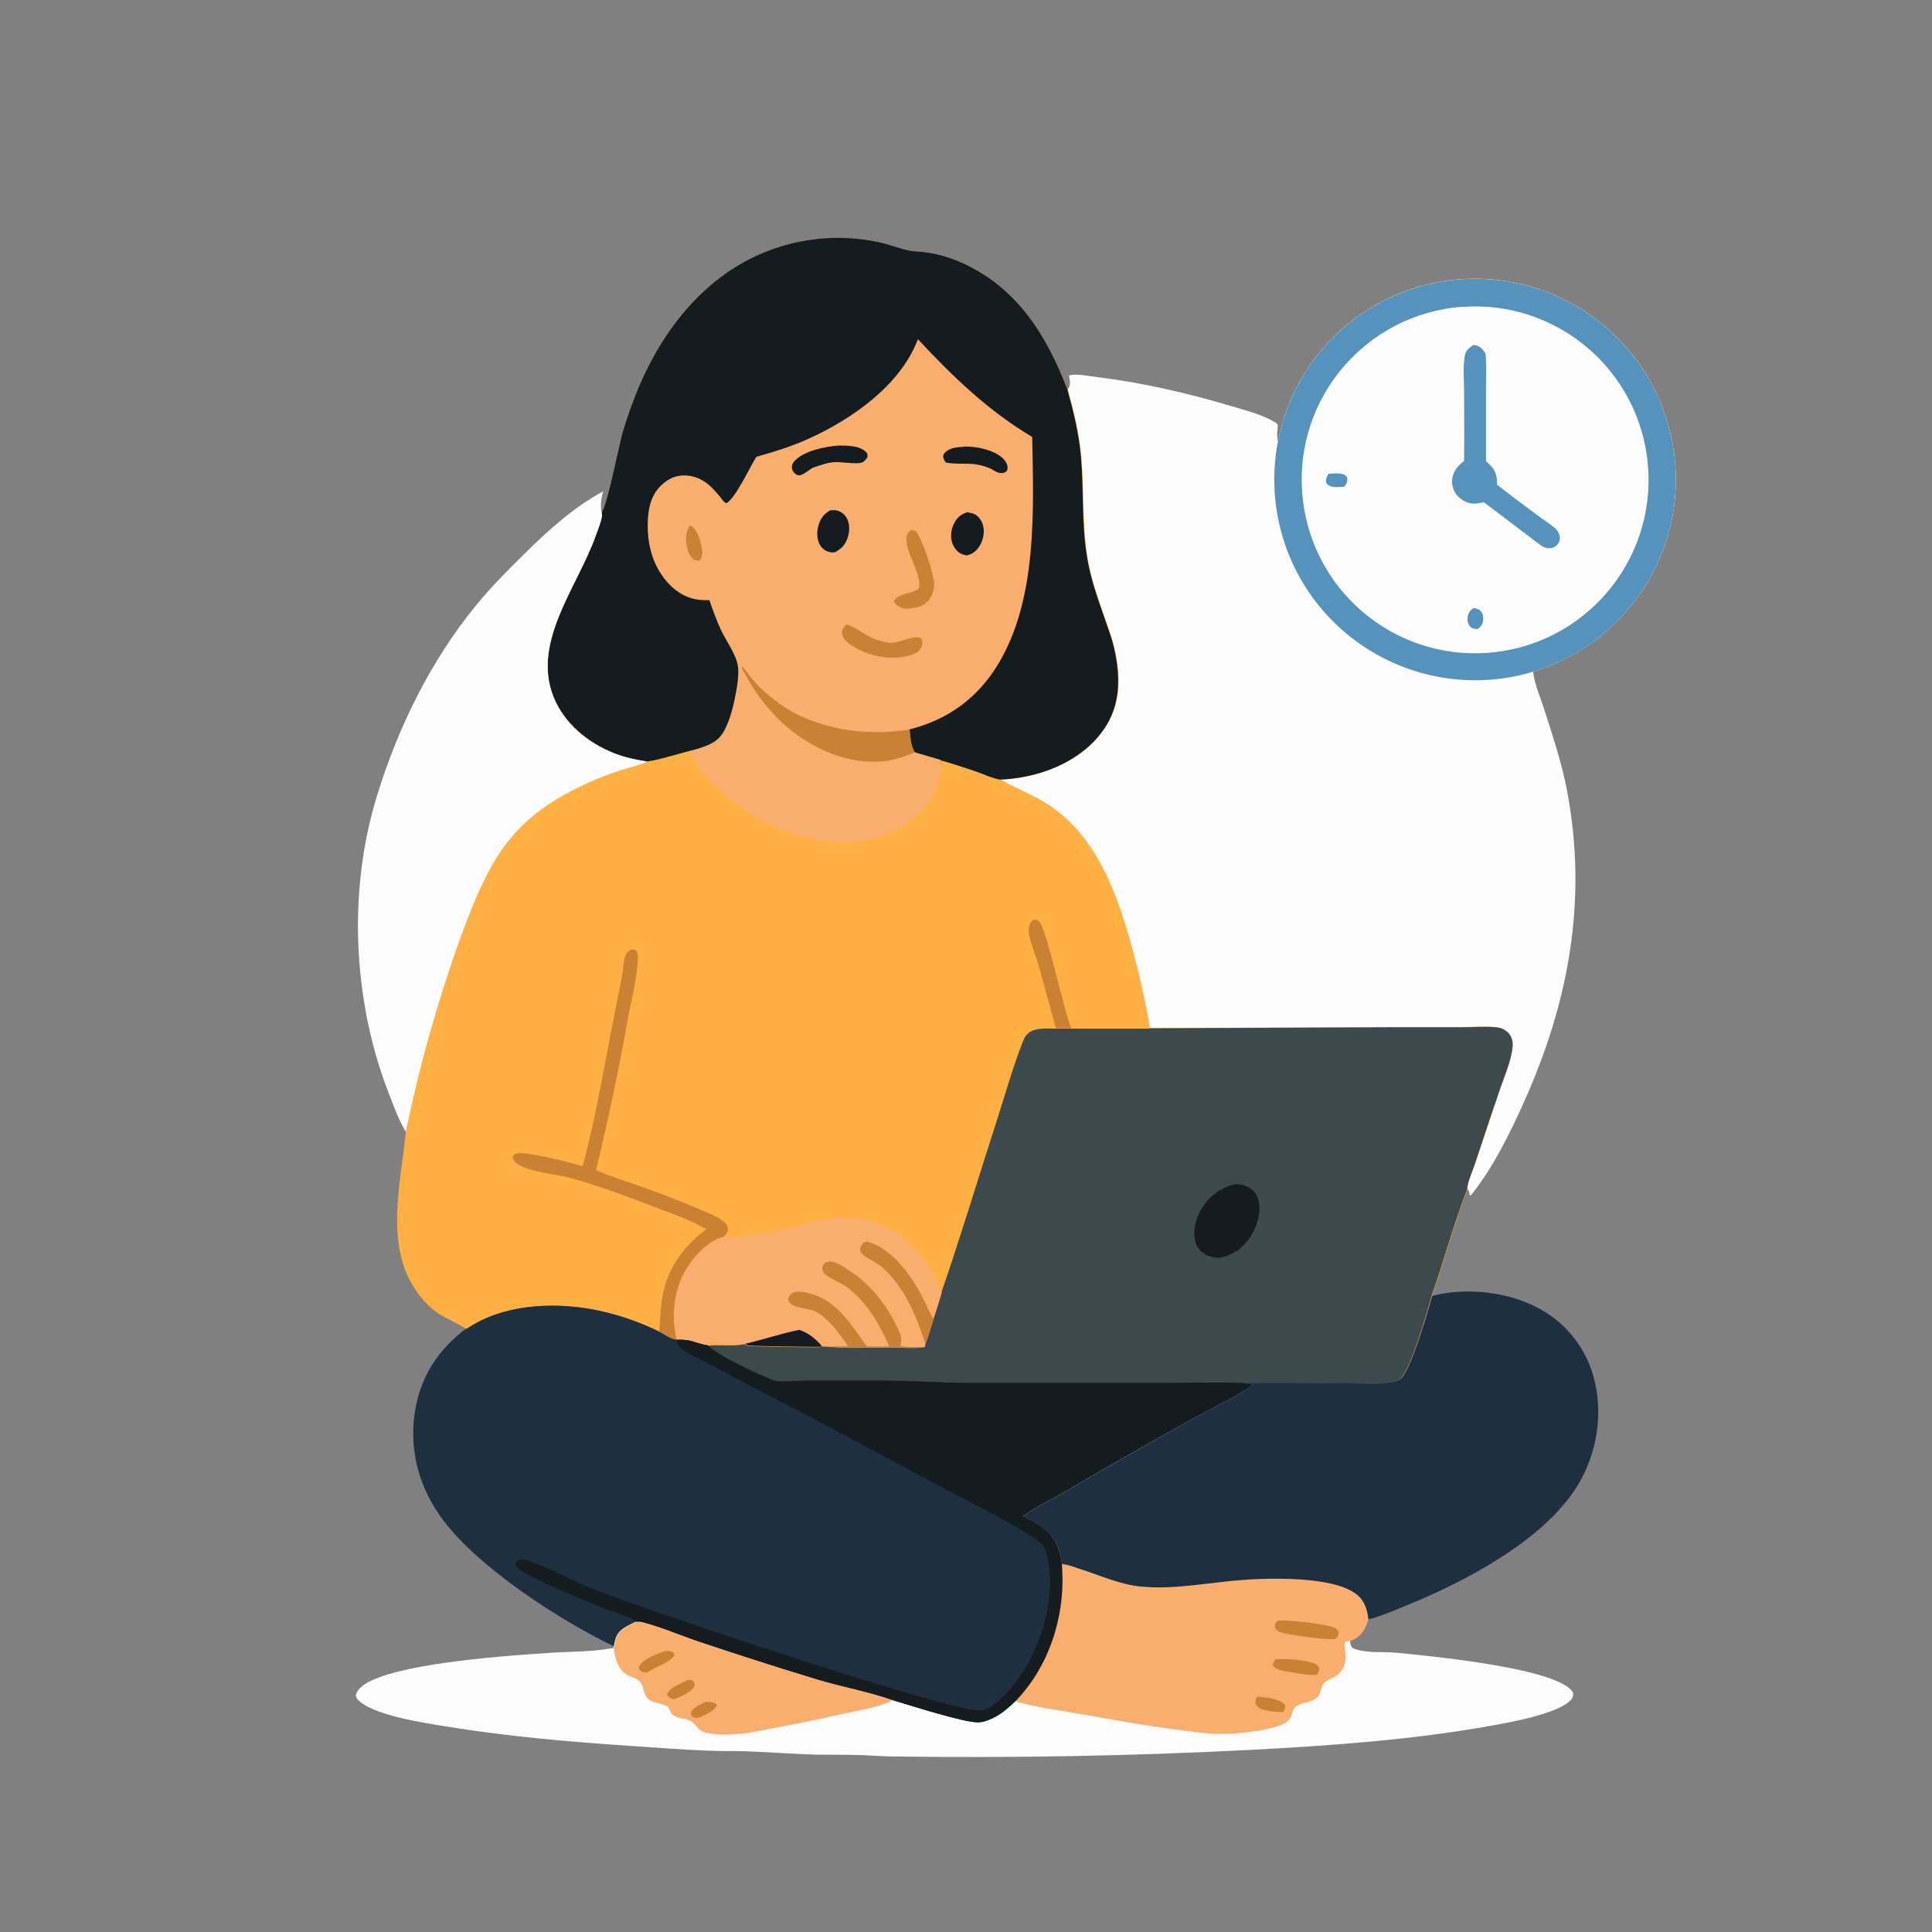 <?xml version="1.0" encoding="UTF-8"?>
<svg id="Layer_1" xmlns="http://www.w3.org/2000/svg" version="1.1" viewBox="0 0 1024 1024">
  <rect x="0" y="0" width="1024" height="1024" fill="#808080" stroke="none"/>
  <!-- Generator: Adobe Illustrator 29.4.0, SVG Export Plug-In . SVG Version: 2.1.0 Build 152)  -->
  <defs>
    <style>
      .st0 {
        fill: #1e2f3f;
      }

      .st1 {
        fill: #feb042;
      }

      .st2 {
        fill: #fcfcfc;
      }

      .st3 {
        fill: #3d4a4d;
      }

      .st4 {
        fill: #5593bd;
      }

      .st5 {
        fill: #cb8133;
      }

      .st6 {
        fill: #151c20;
      }

      .st7 {
        fill: #faae6d;
      }
    </style>
  </defs>
  <path class="st1" d="M318.9,271.7c3-4.4,8.9-34.4,10.9-41.8,2.5-8.7,5.6-17.3,9.1-25.6,13.2-30.7,35.4-58.5,67.3-71,18.9-7.5,39.5-9.2,59.4-5,5.4,1.1,10.5,3.2,15.8,4.4,2.9.6,6.1.6,9,1,6.8.8,13.1,2.8,19.3,5.5,29.3,13.1,45.1,38.5,56.1,67.4.1-.2.3-.4.4-.7,1.1-2,7.5,7.1,6.9,5,4.3-1.1,8.5,11.9,12.9,12.4,24.5,3,36.7,3.8,60.4,10.8,7.4,2.2,10,5.9,16.5,9.9.9.6,4,5.6,4.5,6.6-.3,3,9-19.4,9.9-16.5,9.8-51.3,55.3-87.9,107.5-86.4,52.2,1.5,95.6,40.6,102.5,92.3,6.9,51.7-24.8,100.8-74.7,115.9.8,7.1-32.8,25.7-30.6,32.5,4.6,14.3,8.3,26.4,11.1,41.2,11,58.3,17.2,84.7-6.9,138.1-7.1,15.8,14.6,13.7,3.9,27.4-.5.6-.2,7.4-.8,8l-5.2,12.1c0-1.5-5.1,16.3-6.1,15.1,0,0,0,0-.1-.1-7.2,18.5-12.3,37.9-18.9,56.6-2,7.6-11.6,41.2-17.1,44.2-2.3,1.3-5.2,1.8-7.8,2-7.4.6-15.2,0-22.7,0-17.5-.1-35.1-.5-52.5,0-15.9-.4-31.9,0-47.9,0h-95.7c-15.7,0-31.3-1.2-47-1.2h-42c-4.3,0-12.4.9-16.3-.2-.3,0-.6-.2-.9-.4-6.6-2.5-29.5-13.2-33.8-18.1-6.6-1-8.7-3.5-16.5-3-3.2-.4-6.5-2.8-9.3-4.3-11.2-5.5-23.1-9.5-35.3-11.8-21.9-4-48-2.6-66.9,10.4-10.5-6.3-16-6.8-24.4-17.1-20-24.6-10.5-59.2-7.8-87.6-.3-.4,1.3-21.7,1-22.3-3.7-6.5-1.5-25.4-4.1-32.4-18.4-48.5-10.1-65.7,5.2-115.3,11.1-36.1,20.4-60.7,44.4-90,8-9.8,13.2-20.8,22.2-29.6,12.3-12.2,14-21.2,29.4-29.3-1.2,3.3,5.1-12.4,5.9-9Z"/>
  <path class="st2" d="M677.3,234.2c9.8-51.3,55.3-87.9,107.5-86.4,52.2,1.5,95.6,40.6,102.5,92.3,6.9,51.7-24.8,100.8-74.7,115.9.8,7.1,3.8,13.3,5.9,20.1,4.6,14.3,9.3,28.4,12.1,43.1,11,58.3.8,112.5-23.3,165.9-7.1,15.8-15.7,33.1-26.4,46.8-.5.6-1,1.2-1.5,1.8l-.6-.5c0-1.5.1-1.7-.9-2.8,0,0,0,0-.1-.1,0-3.8,2.8-9.7,4.1-13.5l12.5-37.5c2.5-7.7,6.9-17.1,7.4-25.1.2-2.6-.6-5-2.4-6.9-1.6-1.6-3.8-2.7-6.1-2.9-6.2-.6-12.7-.1-18.9-.1h-37.1c0,0-127.8.6-127.8.6-2.6-15-5.9-29.8-10-44.5-7.8-27.8-18.5-57.2-43.7-73.8-8.1-5.3-16.9-8.5-25.2-13.3l-.4-.2c6.3-.1,12.7-1.2,18.7-2.8,15.2-4,30.1-12.9,38.2-26.8,4.9-8.5,6.3-17.7,5.6-27.4-.6-7-2-13.9-4.3-20.6-4.7-13.8-10-26.8-12.2-41.4-2.6-17.1-1.6-34.2-3-51.3-1-12.4-3.9-24.3-7.2-36.3.1-.2.3-.4.4-.7,1.1-2,.7-4.8.1-6.8,4.3-1.1,10.2.3,14.6.8,24.5,3,47.8,8.4,71.4,15.4,7.4,2.2,16.5,4.5,23.1,8.5.9.6,1.2.7,1.7,1.8-.3,3-.7,5.7.1,8.7Z"/>
  <path class="st4" d="M677.3,234.2c9.8-51.3,55.3-87.9,107.5-86.4,52.2,1.5,95.6,40.6,102.5,92.3,6.9,51.7-24.8,100.8-74.7,115.9-35.6,10.8-74.3,2.1-102-22.8-27.7-24.9-40.3-62.5-33.3-99Z"/>
  <path class="st2" d="M774.6,162.7c50.7-4,95,33.9,98.9,84.6,3.9,50.7-34.1,94.9-84.8,98.7-50.6,3.8-94.6-34.1-98.5-84.7-3.9-50.6,33.9-94.7,84.5-98.7Z"/>
  <path class="st4" d="M780.6,182.9c.3,0,.7,0,1,0,2.9.4,4.2,2.2,5.8,4.5.5,6.8.2,13.8.2,20.6v36.4c.7.7,1.5,1.3,2.2,2.1,3.1,3.1,3.7,6.1,3.7,10.4,7,5.6,14.3,10.9,21.5,16.3,2.9,2.2,6.1,4.2,8.9,6.5,1.1.9,2,2.1,2.5,3.4.5,1.5.5,3.2-.3,4.6-.8,1.4-2,2.3-3.5,2.7-2.2.5-3.7,0-5.6-1.1l-30.5-23.1c-1.9.3-4,.9-5.9.7-3.2-.2-6.5-2.1-8.5-4.6-1.9-2.4-2.8-5.4-2.4-8.5.6-4.2,3.1-7,6.3-9.5.2-12.4,0-24.9,0-37.3,0-5.9-.7-12.6.4-18.5.5-2.8,2.2-4,4.4-5.6Z"/>
  <path class="st4" d="M781.1,322.3c1.5.2,2.9.5,3.9,1.8,1,1.4,1.3,3,1.1,4.7-.3,2.2-1.1,3.2-2.9,4.6-.2,0-.3,0-.5,0-1.6-.2-2.8-.3-3.8-1.7-1-1.4-1.3-3-1-4.7.4-2.3,1.2-3.4,3.1-4.7Z"/>
  <path class="st4" d="M704.3,251.1c2.3-.1,6.3-.6,8.3.6.7.4,1.2.8,1.4,1.6.5,1.8-.4,3.2-1.4,4.6-2.3.2-6,.7-8.1-.5-1-.6-1.6-1.1-1.7-2.3-.1-1.5.7-2.9,1.4-4.1Z"/>
  <path class="st6" d="M318.9,271.7c3-4.4,8.9-34.4,10.9-41.8,2.5-8.7,5.6-17.3,9.1-25.6,13.2-30.7,35.4-58.5,67.3-71,18.9-7.5,39.5-9.2,59.4-5,5.4,1.1,10.5,3.2,15.8,4.4,2.9.6,6.1.6,9,1,6.8.8,13.1,2.8,19.3,5.5,29.3,13.1,45.1,38.5,56.1,67.4,3.3,12,6.2,23.9,7.2,36.3,1.4,17.2.3,34.3,3,51.3,2.2,14.6,7.6,27.6,12.2,41.4,2.3,6.7,3.7,13.6,4.3,20.6.7,9.7-.7,18.9-5.6,27.4-8,13.9-23,22.8-38.2,26.8-6.1,1.6-12.5,2.6-18.7,2.8-4.5-.8-9.2-3.1-13.6-4.6-5.9-2-11.8-3.9-17.7-5.6.7,6-6.3,11.7-9,17.1-5.6,11.1-15.8,13.2-27.3,16.8-20.2,6.4-34.7,5.2-53-4.5-12-6.3-35.8-22-40-35.3-7.5,1.5-18.8,5.5-26.3,6.5-5-.8-9.9-1.7-14.8-3.4-14-4.8-27.2-14.6-33.7-28.1-14.5-30.2,11.4-60.5,21.1-88.1.9-2.6,4.1-10.3,3.2-12.3Z"/>
  <path class="st7" d="M486.5,179.8c18.5,19.8,37.2,37.9,60.6,51.8.7,38.9,2.8,85.8-18,120.3-10.9,18.1-26.7,29.6-47.1,34.7.5,4,.6,8.6,2.8,12.1,4.6,1.4,9.3,2.7,13.9,4.1.7,6-1.3,13.5-4,18.8-5.6,11.1-17.6,18.3-29.1,22-20.2,6.4-43.1,1.2-61.4-8.4-12-6.3-34.4-23.8-38.6-37l3.8-1.2c6.6-2.1,11.5-3.8,14.8-10.4,2.8-5.5,4.4-12,5.6-18,.9-4.8,2-10.7,1.3-15.6-.9-6.2-6.6-13.8-9.2-19.6-2.3-5-4.1-10.1-5.9-15.3-1.4,0-2.7,0-4.1-.1-7.1-.3-13.5-4.1-18.1-9.3-8.3-9.4-11.1-21.3-10.4-33.6.4-7.3,2.3-13.9,8.1-18.8,3.7-3.2,8.2-4.8,13.1-4.2,7.8.9,12.4,5.5,17.1,11.3.8,1,2.2,3.2,3.4,3.3,5-3.1,12.2-18.9,15.8-24.6,9.6-2.7,19.1-5.6,28.2-9.8,22.8-10.4,48.3-28.3,57.4-52.5Z"/>
  <path class="st5" d="M484.8,398.8c-5.4,2.2-10.5,4.1-16.4,4.7-18.2,1.8-36.4-5.9-50.2-17.3-9.3-7.7-16.7-17-22.5-27.5-.9-1.6-2.5-3.7-2.6-5.6,2.2,1.8,3.9,4.9,5.8,7.1,4.1,4.8,9.2,9.1,14.3,12.8,19.1,13.7,46,17.4,68.9,13.7.5,4,.6,8.6,2.8,12.1Z"/>
  <path class="st5" d="M483.1,280.8c.8.2,1.5.5,2.2.7,3.4,3.3,9.6,22.7,9.8,27.5.2,3.4-.9,7-3.2,9.5-3.4,3.6-7.8,4-12.4,4.2-.6-.2-1.1-.4-1.7-.6-1.5-.7-3.4-1.8-4-3.4,1.6-4,9.4-4.1,12.9-6.4,3.1-6-7-19.4-6.3-27.3.2-2.1,1.2-3,2.7-4.3Z"/>
  <path class="st5" d="M448.6,330.9c8,2.7,11.2,8,22,9.7,5.7.9,12.6-4,17.1-2.6.5.7,1,1,1.1,1.9.3,2.1-.7,3.6-1.9,5.3-2.4,1.6-5.1,2.5-7.9,3-9.7,1.6-21.1-1.2-29-7.1-1.8-1.3-3.5-3.1-3.7-5.4-.1-2.2.8-3.3,2.3-4.7Z"/>
  <path class="st6" d="M444.8,236.2c2.3-.1,4.6,0,6.9.3,3,.4,6.2,1.4,8,3.9,0,.8.3,1.3,0,2-.4.8-1.7,2.2-2.5,2.6-2.9,1.4-11.9-.5-15.8,0-3.6.4-7.1,1.7-10.5,2.9-2.2,1.1-4.2,3.2-6.5,3.9-1.1.3-2.1,0-2.9-.7-1-.8-1.8-2.1-1.8-3.5,0-1.2.6-2.3,1.3-3.1,5-5.7,16.8-7.9,24-8.4Z"/>
  <path class="st6" d="M513.1,271.6c1.2.2,2.5.4,3.6,1,2.1,1.2,3.5,3.2,4.2,5.4,1.1,3.6.4,7.8-1.5,11-1.7,3-3.7,4.5-6.9,5.4-1-.2-2.1-.4-3.1-.9-2.1-1-3.8-3.3-4.6-5.5-1.3-3.5-.7-7.6,1-10.8,1.7-3.2,3.8-4.8,7.2-5.8Z"/>
  <path class="st6" d="M440,270.5c1.1,0,2.2-.2,3.2,0,2.1.3,4.2,1.9,5.3,3.6,1.9,2.9,1.9,7,1,10.2-1.2,4.1-3.2,6.4-6.9,8.4-.8,0-1.6.2-2.3,0-2.1-.2-4.2-1.6-5.4-3.4-1.9-2.8-2.1-6.8-1.3-10,1-4.2,2.8-6.7,6.5-8.9Z"/>
  <path class="st6" d="M510.8,236.7c3.6-.1,7.1.3,10.5,1.2,4.3,1.1,9.7,3.2,12,7.3.8,1.4.9,2.6.5,4.2-.7.6-.9,1-1.8,1.2-2.6.6-4.6-.9-6.7-2.1-9.9-4.3-14.4-1.8-23.9-3.3-.8-.9-1.1-1.6-1.5-2.8.1-.8,0-1.4.6-2.1,2.4-3,6.8-3.3,10.3-3.5Z"/>
  <path class="st5" d="M365.7,278.6c.5.2.8.3,1.2.6,2.7,1.8,4.3,7.3,4.9,10.3.6,3.1.9,5-1,7.7-1-.1-2.2-.2-3.1-.7-2.1-1.3-3.3-4.9-3.7-7.2-.7-3.8-.6-7.6,1.7-10.8Z"/>
  <path class="st3" d="M609.3,545l127.8-.5h37.1c6.2,0,12.8-.6,18.9,0,2.3.2,4.4,1.3,6.1,2.9,1.8,1.8,2.6,4.3,2.4,6.9-.5,8-4.9,17.4-7.4,25.1l-12.5,37.5c-1.2,3.8-4,9.7-4.1,13.5-7.2,18.5-12.3,37.9-18.9,56.6-2,7.6-11.6,41.2-17.1,44.2-2.3,1.3-5.2,1.8-7.8,2-7.4.6-15.2,0-22.7,0-17.5-.1-35.1-.5-52.5,0-15.9-.4-31.9,0-47.9,0h-95.7c-15.7,0-31.3-1.2-47-1.2h-42c-4.3,0-12.4.9-16.3-.2-.3,0-.6-.2-.9-.4-6.6-2.5-29.5-13.2-33.8-18.1,6.5-.9,13.1.5,19.7-.9.5.3.9.7,1.4.9,1.2.4,37.4,1,38.3.7.3,0,.6-.3.9-.4l3.4.2c10.7,1,21.9.4,32.7.4,6,0,12.8.7,18.6-.2l.2-1.5c1.5-4.4,3-8.8,4.3-13.3,1.6-4.6,3-9.3,4.4-14,10.6-30.8,20-62.1,30-93.1,4.1-12.7,7.8-25.9,12.6-38.4.8-2,1.6-4.4,3.2-5.8,3.6-3.4,10-2.7,14.6-2.7h8.2s41.4,0,41.4,0Z"/>
  <path class="st6" d="M655.1,627.6c2.7,0,5.2.7,7.5,2.2,2.4,1.5,3.8,3.8,4.5,6.6,1.4,6.2-.8,13.4-4.1,18.7-3.9,6.3-9.2,9.9-16.4,11.6-2.9,0-5.4-.4-8-2-2.7-1.7-4.5-4.1-5.2-7.3-1.4-6.1.9-13.1,4.3-18.1,4.2-6.1,10.1-10.2,17.3-11.7Z"/>
  <path class="st2" d="M319.8,260.2c-1.2,3.3-1.7,8.2-.9,11.6,1,2-2.3,9.7-3.2,12.3-9.8,27.6-35.6,58-21.1,88.1,6.5,13.5,19.7,23.4,33.7,28.1,4.9,1.7,9.7,2.5,14.8,3.4-.2.1-.5.2-.7.3-2.8,1.4-6.4,2.1-9.4,3-5.3,1.6-10.4,3.3-15.5,5.4-44.6,18.7-56.8,39.5-73.1,83.6-12.2,33.9-22,68.5-29.3,103.8-.3-.4-.4-.5-.7-1.1-3.7-6.5-6.4-14.2-9.1-21.2-18.4-48.5-20.8-106.1-5.5-155.7,11.1-36.1,28.4-71.5,52.4-100.8,8-9.8,16.8-18.7,25.8-27.5,12.3-12.2,26.5-25,41.9-33.2Z"/>
  <path class="st7" d="M383.6,655.7c.2,0,.4,0,.6,0,10.1-.1,21.5-1.8,31.3-4,7.5-1.7,14.8-4.2,22.3-5.5,16.4-2.8,32.5,1.5,44.6,13.1,7.7,7.4,12.7,15.9,16.8,25.7-1.4,4.7-2.8,9.4-4.4,14-1.3,4.5-2.7,8.9-4.3,13.3l-.2,1.5c-5.8.9-12.7.2-18.6.2-10.7,0-22,.6-32.7-.4l-3.4-.2c-.3.1-.6.4-.9.4-.9.2-37.1-.3-38.3-.7-.5-.2-.9-.6-1.4-.9-6.6,1.4-13.2,0-19.7.9-6.6-1-8.7-3.5-16.5-3-.2-.7-.3-1.3-.5-2-2.7-12.2-.6-26,6.3-36.6,4.1-6.3,11.5-14.3,19.1-15.9Z"/>
  <path class="st5" d="M471.2,713.4c-4.9-11-10-20.3-19-28.5-5-4.6-8.7-5.5-14-8.8-.9-.6-1.7-1.5-2.1-2.5-.4-.9-.3-1.5-.2-2.4.6-1.1,1.1-1.9,2.4-2.3,3.8-1.2,9,2.6,12,4.6,10.7,6.9,19.2,17.6,24.7,28.9.9,1.8,2.1,3.9,2.5,5.8.4,1.6,0,3.5-.2,5.1,3.9,1.1,9,.5,13.1.6-5.8.9-12.7.2-18.6.2-10.7,0-22,.6-32.7-.4,3.5-.1,6.9-.2,10.4-.2-4.7-6.6-10.1-14.8-17.6-18.5-3.3-1.6-15-1.9-14-6.8.3-1.3.9-2.1,2.1-2.8,3.2-1.9,9.5.1,12.9,1.4,11.8,4.4,19.5,17,26.5,26.8,4,.1,7.9.1,11.9,0Z"/>
  <path class="st5" d="M490.5,712.3c-5-15.2-11.1-30.4-23.5-41.1-2.8-2.4-6.4-3.6-9.3-5.9-1.1-.9-1.8-1.9-1.8-3.3,0-1.4.9-2.3,1.7-3.3,1.2-.5,1.8-.8,3.1-.3,12.2,3.9,21.4,16.6,27.3,27.3,2.3,4.3,4.1,8.8,6.5,13l.3.4c-1.3,4.5-2.7,8.9-4.3,13.3Z"/>
  <path class="st6" d="M423.8,704.9c5,1.8,8.3,4.5,11.8,8.5-.3.1-.6.4-.9.4-.9.2-37.1-.3-38.3-.7-.5-.2-.9-.6-1.4-.9,9.7-2.2,19.2-5.5,28.9-7.4Z"/>
  <path class="st5" d="M308.8,618.2c7.5-27.9,12.1-56.9,17.8-85.3,1.1-5.6,2.4-11.2,3.3-16.9.5-3,.5-6.5,1.5-9.3.6-1.8,1.7-2.7,3.4-3.5,1.5,0,1.5,0,2.6.9.6,1.3.8,2.3.7,3.7-.3,10.3-3.5,22.3-5.4,32.6-4.8,26.8-10.4,53.4-16.8,79.8,6.9,3.1,14.4,5.4,21.6,7.9,11.2,3.9,22.3,8.2,33.2,12.8,4.2,1.8,9.2,3.7,12.8,6.5,1.6,1.2,2.2,2.5,2.4,4.5-.4,1.6-1.2,2.4-2.3,3.6-7.6,1.6-15,9.5-19.1,15.9-6.9,10.5-8.9,24.4-6.3,36.6.1.7.3,1.4.5,2-3.2-.4-6.5-2.8-9.3-4.3.5-5.4.6-10.8,1.3-16.2,2.4-16.4,10.7-28.2,23.7-38-8.1-4.8-17.9-8.1-26.7-11.5-14.9-5.7-30.1-11.5-45.5-15.7-8.1-2.2-19.4-2.7-26.6-6.6-1.9-1-3.3-2.2-3.9-4.3.5-1.1.6-1.4,1.8-1.9,4-1.8,29.9,5,35.3,6.6Z"/>
  <path class="st5" d="M559.7,545.1c-3.2-11.3-6.1-22.6-9.4-33.9-1.5-5.3-4-11.1-5-16.5-.3-1.6-.1-3.9.7-5.4.6-.9,1.1-1.3,1.9-1.8,1.4,0,1.7,0,2.8.9,4,3.5,13.1,47.2,17.1,56.6h-8.2Z"/>
  <path class="st0" d="M247.2,704.4c18.9-13,45-14.4,66.9-10.4,12.2,2.3,24.1,6.3,35.3,11.8,2.8,1.5,6.1,4,9.3,4.3,7.8-.4,9.9,2,16.5,3,4.3,4.9,27.2,15.7,33.8,18.1.3.1.6.3.9.4,3.9,1.1,12,.2,16.3.2h42c15.7,0,31.3,1.2,47,1.2h95.7c15.9,0,31.9-.4,47.9,0l4.5.5-.3.3h.9c-2.5,3.1-27.3,15.6-32.5,18.5-21.9,12.2-43.8,24.6-65.4,37.3-7.8,4.6-16.7,8.8-24.1,14,9,4.6,15.9,7.7,19.3,18.1.8,2.3,1.2,4.7,1.6,7.2,3.4.3,6.9,1.8,10.1,2.8,10.2,3.3,20.9,8.1,31.6,9.1,18.3,1.8,37.2-2.4,55.4-3.6,14.5-1,51.2-2,61.1,9.8,2.7,3.2,3.6,7.2,4.2,11.2-1.3,4.4-3.1,8.3-7.4,10.6-.7.4-1.4.6-2.2.9,0,.2-6.2.2-6.2.4.2,1.4,4.2,9,5.3,10,6.7,3,12.4,2.7,19.6,3.4,16,1.6,65,2.5,71.5,15.7,0,1.6-12.5.6-13.7,1.9-6.6,7.1-26.2,6.2-35.9,8-42.5,7.7-50.8,9.8-93.9,12.1-62.1,3.2-107.1,1.1-169.3.3-8.2,0-2.6-5.5-10.8-5.7-6.4-.1-24.6,6.2-31,5.9-12.5-.4,1.4-2-11.1-2.4-6.3-.2-29.8.2-36.1,0-13.6-.5-55.1-7-68.6-7.9-33.4-2.2-40.3,2.8-73.3-2.6-11.4-1.9-21.5,5.4-29.4-2.7,17.7-4.2-9.4-4.4-9.5-5.6,1.2-3.5,15.7-4.6,18.8-6.2,20.3-10,37.2-9.7,60.4-11.1,10.1-.6,11.8-7.6,21.7-9.6h.7c0-.1.4-.2.4-.2l.2-.8c-28.5-13.7-71.2-41.3-90.3-66.6-12.5-16.5-18.3-36.2-15.3-56.9,2.7-18.9,12.1-33.5,27.2-44.9Z"/>
  <path class="st2" d="M562.8,828.9c3.4.3,6.9,1.8,10.1,2.8,10.2,3.3,20.9,8.1,31.6,9.1,18.3,1.8,37.2-2.4,55.4-3.6,14.5-1,51.2-2,61.1,9.8,2.7,3.2,3.6,7.2,4.2,11.2-1.3,4.4-3.1,8.3-7.4,10.6-.7.4-1.4.6-2.2.9,0,.2,0,.4,0,.5.2,1.4.3,2.3,1.4,3.3,6.7,3,16.1,1.8,23.3,2.5,16,1.6,87,8.1,93.5,21.3,0,1.6-.1,2.6-1.3,3.8-6.6,7.1-31.5,11.7-41.2,13.4-42.5,7.7-85.8,10.7-128.9,13-62.1,3.2-124.4,4.3-186.6,3.5-8.2,0-16.4-.8-24.6-.9-6.4-.1-12.8,0-19.1-.1-12.5-.4-25.1-1.4-37.6-1.8-6.3-.2-12.6,0-19-.3-13.6-.5-27.2-1.6-40.8-2.5-33.4-2.2-66.3-5.1-99.3-10.5-11.4-1.9-37.7-5.8-45.6-13.9-.9-.9-1.1-1.6-1.2-2.8,1.2-3.5,4.6-5.7,7.7-7.2,20.3-10,74.1-13.6,97.3-15.1,10.1-.6,20.4-.4,30.4-2.3h.7c0-.1.4-.2.4-.2l.2-.8c.3-1.5.6-3.1,1.1-4.5,1.7-4.9,6.5-6.4,10.6-8.6,1.2-.1,2.1-.1,3.3.2,10,2.6,20.1,7,29.9,10.3,21,7,42.1,13.8,63.2,20.2,13,3.9,26.7,6.3,39.4,10.8,9.1,2.7,37.9,12,45.4,11.8,3,0,6.7-1.6,9.3-3,3.8-2.1,7.2-5.1,10.3-8.1,1.3-1.4,2.7-2.8,3.9-4.3,15.9-18.8,22.9-44.4,20.8-68.6Z"/>
  <path class="st7" d="M562.8,828.9c3.4.3,6.9,1.8,10.1,2.8,10.2,3.3,20.9,8.1,31.6,9.1,18.3,1.8,37.2-2.4,55.4-3.6,14.5-1,51.2-2,61.1,9.8,2.7,3.2,3.6,7.2,4.2,11.2-1.3,4.4-3.1,8.3-7.4,10.6-.7.4-1.4.6-2.2.9-1.3.2-1.8,0-2.8.9-.1,6.5,2,11.2-3.1,16.4-2.2,2.3-5.8,2.9-7.9,5-2.1,2.1-1.2,5.9-4.3,8.2-3,2.2-8.9,2.3-11.2,4.8-1.5,1.6-1.4,5-3.8,7.2-5.7,5.2-29,7-36.7,6.8-7-.2-14-1.2-21-2.1-15.6-2-31-4.7-46.5-7.5-13.3-2.4-27.4-4.1-40.4-7.7,1.3-1.4,2.7-2.8,3.9-4.3,15.9-18.8,22.9-44.4,20.8-68.6Z"/>
  <path class="st5" d="M676.9,859c5.1-.6,26.4,1.7,30.7,3.9,1.3.7,1.5,1.2,2,2.5-.2,1.6-.8,2.2-1.8,3.3-4.3.7-25.9-2.2-29.7-3.8-1.3-.6-1.9-1.2-2.4-2.5,0-1.7.4-1.9,1.3-3.3Z"/>
  <path class="st5" d="M675.9,879.5c5.7-.5,13.4.1,19,1.6,1.9.5,3.2,1.1,4.3,2.9,0,1.8-.4,2.2-1.3,3.7-5.5.3-12.1-1.1-17.5-2.1-2.3-.4-4.4-.9-5.8-2.9.1-1.6.5-1.9,1.4-3.2Z"/>
  <path class="st5" d="M666.3,899.3c.7,0,1.3,0,2,.1,3.9.5,10.4,1.1,12.9,4.4.1,1.7-.3,2.2-1.1,3.7-3.1,0-6.6-.4-9.6-1.1-2.2-.5-3.9-1.4-5.1-3.3-.2-1.8.2-2.2,1-3.9Z"/>
  <path class="st7" d="M337.3,859.6c1.2-.1,2.1-.1,3.3.2,10,2.6,20.1,7,29.9,10.3,21,7,42.1,13.8,63.2,20.2,13,3.9,26.7,6.3,39.4,10.8-.6.4-1.2.7-1.8,1-7.5,3.2-16.8,4.5-24.8,6.3-11.7,2.7-23.5,5.1-35.3,7.3-6.1,1.2-12.2,2.5-18.4,3.2-5.9.6-12.5.8-18.4-.5-4.8-1-5.1-4.6-8.6-6.4-2.3-1.2-5.2-1.1-7.6-2.2-2.2-1-2.8-2.1-3.6-4.3-.9-2.3-8-2.8-10.5-4.6-3.5-2.6-2.5-6.7-4.9-9.6-1.6-2-5.7-2.6-7.8-4.2-4.1-3.1-5.5-8.7-6.1-13.6l.2-.8c.3-1.5.6-3.1,1.1-4.5,1.7-4.9,6.5-6.4,10.6-8.6Z"/>
  <path class="st5" d="M352.9,875c.2,0,.4,0,.5,0,1.6,0,2.9.3,4.1,1.4l-.2,1.3c-2.7,3.8-9.5,5.5-13.4,8.2l-.7.5c-1.2.2-2.7,0-3.7-.9-.9-.8-.8-1.2-.8-2.3,3.1-4.6,9.1-6.3,14.1-8.2Z"/>
  <path class="st5" d="M364.5,890.4c1,0,1.4,0,2.4.2,1,1.2,1.2,1.3,1.3,2.9-2,3.7-7.2,5.6-10.9,7.1-.6-.1-1.4-.3-2-.6-1.3-.7-1.4-1-1.7-2.3,1.3-3.2,7.9-5.7,11-7.3Z"/>
  <path class="st5" d="M374.2,902c1.8,0,4.2,0,5.6,1.3v1c-1.7,2.8-5.6,4.3-8.4,5.7-1.3.4-2.9.9-4.1,0-1.1-.7-1.1-1.3-1.1-2.4,1.9-3.2,4.9-4.1,8.1-5.6Z"/>
  <path class="st6" d="M358.7,710.1c7.8-.4,9.9,2,16.5,3,4.3,4.9,27.2,15.7,33.8,18.1.3.1.6.3.9.4,3.9,1.1,12,.2,16.3.2h42c15.7,0,31.3,1.2,47,1.2h95.7c15.9,0,31.9-.4,47.9,0l4.5.5-.3.3h.9c-2.5,3.1-27.3,15.6-32.5,18.5-21.9,12.2-43.8,24.6-65.4,37.3-7.8,4.6-16.7,8.8-24.1,14,9,4.6,15.9,7.7,19.3,18.1.8,2.3,1.2,4.7,1.6,7.2,2.1,24.2-4.9,49.8-20.8,68.6-1.2,1.5-2.6,2.9-3.9,4.3-3.1,3-6.5,6-10.3,8.1-2.6,1.4-6.3,3-9.3,3-7.4.2-36.2-9.1-45.4-11.8-12.7-4.5-26.4-6.9-39.4-10.8-21.2-6.4-42.3-13.2-63.2-20.2-9.8-3.3-19.9-7.7-29.9-10.3-1.2-.3-2.1-.3-3.3-.2-.3-.2-.6-.4-.9-.5-4.8-3.2-11.6-4.7-16.9-6.8-7-2.8-43.5-18-45.6-21.6-.8-1.3-.6-1.6-.3-3,1.1-1,2-1.3,3.5-1.2,6.1.6,26.3,11.1,33.6,14.2,23.7,10.3,194,66.9,208.6,65.9,6.1-.4,12.8-7.4,16.5-11.8,13.9-16.6,22.4-40.9,20.4-62.6-.4-4.2-1.2-10.8-4.1-13.9-5.5-6-44.3-25.4-54.6-30.9-31.4-17-62.8-33.7-94.5-50.1-9.3-4.8-18.5-9.8-27.7-14.8-4.9-2.6-11-4.8-15.1-8.6-1.4-1.3-1.4-1.9-1.5-3.8Z"/>
  <path class="st0" d="M758.9,686.9c18.6-4.9,41.7-2.2,58.4,7.5,13.6,7.8,23.5,20.8,27.5,36,5,18.9,1.7,39.5-8.2,56.2-17.5,29.5-60.4,51.9-91.4,64.4-6.3,2.6-13.2,5.6-19.8,7.3-.6-4-1.5-8-4.2-11.2-9.9-11.8-46.6-10.8-61.1-9.8-18.3,1.2-37.1,5.4-55.4,3.6-10.8-1-21.4-5.8-31.6-9.1-3.2-1-6.7-2.5-10.1-2.8-.4-2.4-.9-4.8-1.6-7.2-3.4-10.4-10.3-13.5-19.3-18.1,7.4-5.2,16.3-9.4,24.1-14,21.7-12.7,43.5-25.1,65.4-37.3,5.2-2.9,29.9-15.4,32.5-18.6h-.9c0,0,.3-.2.3-.2l-4.5-.5c17.4-.5,35,0,52.5,0,7.5,0,15.3.6,22.7,0,2.6-.2,5.6-.7,7.8-2,5.4-3.1,15-36.6,17.1-44.2Z"/>
</svg>